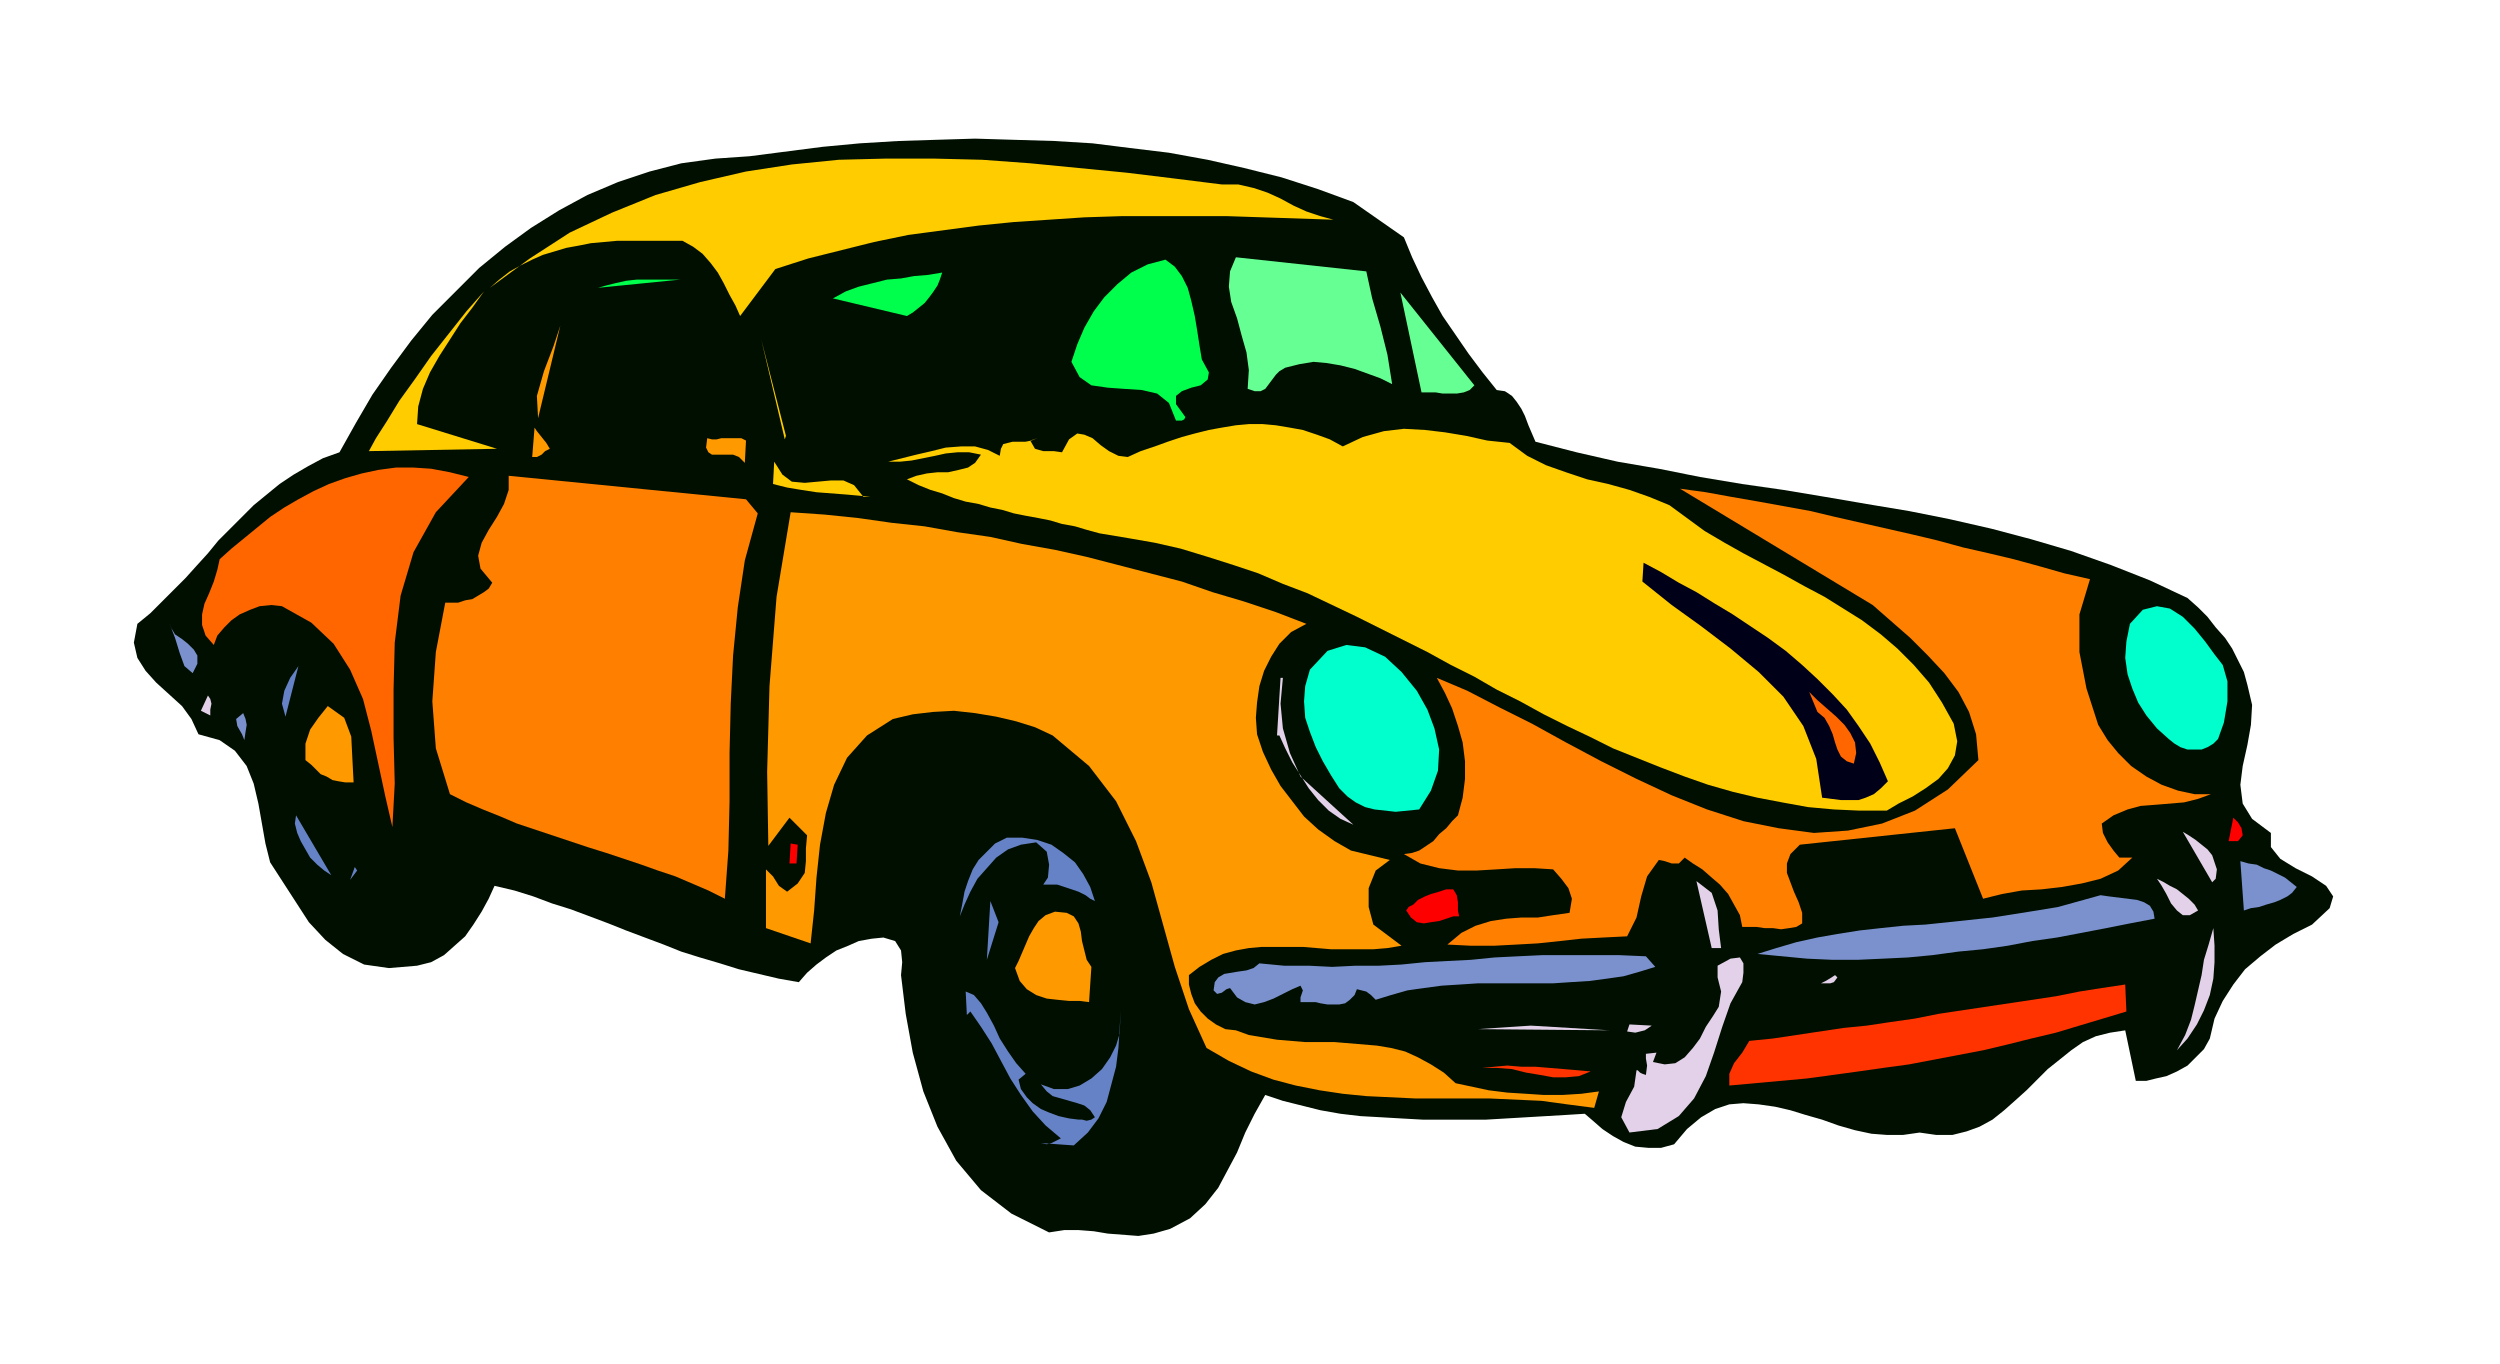 <svg xmlns="http://www.w3.org/2000/svg" width="2.128in" height="1.161in" fill-rule="evenodd" stroke-linecap="round" preserveAspectRatio="none" viewBox="0 0 2128 1161"><style>.pen1{stroke:none}.brush3{fill:#fc0}.brush4{fill:#66ff93}.brush5{fill:#00ff4c}.brush6{fill:#f90}.brush7{fill:#ff7f00}.brush8{fill:#f60}.brush10{fill:#e2d1e8}.brush12{fill:#7a91ce}.brush13{fill:#6682c6}.brush14{fill:red}.brush15{fill:#f30}</style><path d="m1195 202 7 17 8 17 9 17 9 16 11 16 11 16 12 16 12 15 7 1 6 4 4 5 4 6 3 6 3 8 3 7 3 7 35 9 35 8 35 6 35 7 36 6 35 5 36 6 35 6 36 6 35 7 35 8 34 9 34 10 34 12 33 13 32 15 9 8 8 8 7 9 8 9 6 9 5 10 5 10 3 11 4 17-1 17-3 17-4 18-2 16 2 16 8 13 16 12v12l8 10 13 8 14 7 12 8 6 9-3 10-15 14-16 8-15 9-13 10-13 11-10 13-9 14-7 15-4 17-5 9-7 7-7 7-9 5-9 4-9 2-8 2h-9l-9-43-13 2-12 3-11 5-10 7-10 8-10 8-9 9-9 9-10 9-9 8-10 8-11 6-11 4-12 3h-14l-14-2-14 2h-14l-13-1-14-3-14-4-14-5-14-4-13-4-13-3-14-2-13-1-12 1-12 4-12 7-12 10-11 13-11 3h-11l-11-1-10-4-9-5-9-6-8-7-7-6-16 1-17 1-17 1-17 1-17 1h-54l-18-1-17-1-18-1-17-2-17-3-16-4-16-4-15-5-9 16-8 16-7 17-8 15-8 15-11 14-13 12-17 9-14 4-13 2-13-1-13-1-12-2-13-1h-12l-13 2-32-16-26-20-21-25-16-29-12-30-9-33-6-33-4-33 1-11-1-10-5-8-10-3-10 1-11 2-9 4-10 4-9 6-8 6-8 7-7 8-17-3-17-4-17-4-16-5-17-5-16-5-15-6-16-6-16-6-15-6-16-6-16-6-16-5-16-6-16-5-17-4-5 11-6 11-7 11-7 10-9 8-9 8-11 6-12 3-24 2-21-3-18-9-15-12-14-15-11-17-11-17-11-17-4-16-3-17-3-17-4-17-6-15-10-13-13-9-18-5-6-13-8-11-11-10-11-10-9-10-7-11-3-13 3-16 11-9 10-10 10-10 10-10 9-10 10-11 9-11 10-10 10-10 10-10 11-9 11-9 12-8 12-7 13-7 14-5 14-25 14-24 16-23 17-23 18-22 20-20 20-20 22-18 22-16 24-15 24-13 26-11 27-9 27-7 29-4 29-2 31-4 31-4 32-3 33-2 32-1 33-1 33 1 34 1 33 2 32 4 33 4 33 6 31 7 32 8 31 10 30 11 43 30z" class="pen1" style="fill:#000f00"/><path d="m1135 187-30-1-30-1-30-1h-91l-31 1-30 2-30 2-30 3-30 4-30 4-29 6-28 7-28 7-28 9-30 40-4-9-5-9-5-10-5-9-6-8-7-8-8-6-9-5h-56l-11 1-11 1-10 2-11 2-10 3-10 3-9 4-10 5-9 5-9 7-8 7 34-25 34-22 36-17 37-15 38-11 39-9 39-6 40-4 40-1h41l41 1 41 3 41 4 41 4 41 5 40 5h14l13 3 12 4 11 5 11 6 11 5 12 4 11 3z" class="pen1 brush3"/><path d="m1163 231 5 23 7 24 6 24 4 25-10-5-11-4-11-4-12-3-12-2-11-1-12 2-12 3-5 3-3 3-3 4-3 4-3 4-4 2h-5l-6-2 1-16-2-15-4-14-4-15-5-14-2-13 1-13 5-12 111 12z" class="pen1 brush4"/><path d="m1023 306 6 11-1 6-6 5-8 2-8 3-5 4v7l8 11-1 2-2 1h-5l-6-15-10-8-13-3-15-1-14-1-14-2-10-7-7-13 5-15 6-14 8-14 9-12 11-11 12-10 14-7 15-4 8 6 6 8 5 10 3 11 3 13 2 12 2 13 2 12z" class="pen1 brush5"/><path d="m1255 328-4 4-5 2-6 1h-12l-6-1h-12l-18-85 63 79z" class="pen1 brush4"/><path d="m802 232-2 6-2 5-4 6-3 4-4 5-5 4-5 4-5 3-63-15 11-6 11-4 12-3 12-3 12-1 11-2 12-1 12-2zm-223 6-70 7 7-2 8-2 9-2 9-1h37z" class="pen1 brush5"/><path d="m355 361 68 21-109 2 6-11 9-14 11-18 13-18 14-20 15-19 15-19 15-17-10 14-10 13-9 14-9 14-8 14-6 14-4 15-1 15z" class="pen1 brush3"/><path d="m458 356-1-19 6-21 8-21 6-18-19 79z" class="pen1 brush6"/><path d="m668 374-20-85 21 82-1 3zm753 56 15 11 15 11 17 10 16 9 17 9 17 9 18 10 17 9 16 10 16 10 16 12 14 12 14 14 13 15 11 17 10 18 3 15-2 12-6 11-8 9-11 8-11 7-12 6-10 6h-23l-22-1-22-2-22-4-21-4-21-5-21-6-20-7-21-8-20-8-20-8-20-10-19-9-20-10-20-11-20-10-19-11-20-10-20-11-20-10-20-10-20-10-21-10-21-10-21-8-21-9-21-7-22-7-23-7-22-5-23-4-24-4-11-3-10-3-11-2-10-3-10-2-11-2-10-2-10-3-10-2-10-3-11-2-10-3-10-4-10-3-10-4-10-5 8-3 9-2 9-1h9l9-2 8-2 6-4 5-7-10-2h-10l-10 1-9 2-10 2-10 2-10 1h-10l12-3 12-3 13-3 12-3 13-1h12l11 3 10 5 1-6 2-4 4-1 4-1h11l5-1 5-2-6 2 4 7 7 2h9l7 1 6-11 7-5 6 1 7 3 7 6 7 5 8 4 8 1 11-5 12-4 11-4 12-4 11-3 12-3 11-2 12-2 11-1h12l11 1 12 2 11 2 12 4 11 4 11 6 17-8 18-5 17-2 18 1 17 2 18 3 18 4 19 2 15 11 16 8 17 6 18 6 18 4 18 5 17 6 17 7z" class="pen1 brush3"/><path d="m1779 493-9 30v32l6 31 10 31 8 13 9 11 11 11 13 9 13 7 14 5 14 3h14l-11 4-12 3-12 1-12 1-13 1-11 3-12 5-10 7 1 8 4 8 5 7 5 6h11l-12 11-15 7-16 4-17 3-17 2-17 1-17 3-16 4-24-60-132 14-8 8-3 8v8l3 8 3 8 4 9 3 9v9l-5 3-6 1-7 1-7-1h-7l-7-1h-12l-2-10-5-9-5-9-7-8-7-6-8-7-8-5-7-5-5 5h-6l-6-2-5-1-10 14-5 17-4 18-8 16-20 1-19 1-18 2-19 2-18 1-19 1h-20l-20-1 12-10 12-6 13-4 13-2 13-1h14l13-2 14-2 2-12-3-9-6-8-7-8-16-1h-16l-16 1-17 1h-16l-16-2-16-4-14-8 7-1 6-2 6-4 6-4 5-6 6-5 5-6 5-5 4-15 2-16v-15l-2-16-4-14-5-15-6-13-7-13 26 11 27 14 28 14 29 16 30 16 30 15 30 14 30 12 31 10 30 6 30 4 29-2 29-6 28-11 28-18 26-25-2-22-6-19-9-17-12-16-14-15-15-15-16-14-16-14-164-99 22 3 22 4 23 4 22 4 22 4 21 5 22 5 22 5 22 5 21 5 22 6 22 5 21 5 22 6 21 6 22 5z" class="pen1 brush7"/><path d="m634 394-5-5-5-2h-18l-3-2-2-4 1-8 4 1h4l4-1h17l4 2-1 19zm-166-12-4 2-3 3-4 2h-4l2-25 2 3 4 5 4 5 3 5z" class="pen1 brush6"/><path d="M735 423h14-8l-9-1-11-1-13-1-13-1-13-2-12-2-12-3 1-19 7 11 8 6 11 1 11-1 11-1h11l9 4 8 10z" class="pen1 brush3"/><path d="m399 406-28 30-19 34-11 37-5 40-1 40v41l1 39-2 37-6-26-6-28-6-28-7-27-11-25-14-22-19-18-25-14-9-1-10 1-8 3-9 4-7 5-6 6-6 7-3 8-7-8-3-9v-9l2-9 4-9 4-10 3-10 2-9 10-9 11-9 11-9 11-9 12-8 12-7 13-7 13-6 14-5 14-4 14-3 15-2h15l15 1 16 3 16 4z" class="pen1 brush8"/><path d="m645 437-11 40-6 40-4 41-2 41-1 42v41l-1 42-3 41-14-7-14-6-14-6-15-5-14-5-15-5-15-5-16-5-15-5-15-5-15-5-15-5-14-6-15-6-14-6-14-7-12-39-3-40 3-42 8-42h11l6-2 6-1 5-3 5-3 4-3 3-5-10-12-2-11 3-11 6-11 7-11 6-11 4-12v-12l202 20 10 12z" class="pen1 brush7"/><path d="m1112 531-13 7-10 10-7 11-6 12-4 13-2 14-1 13 1 14 5 15 7 15 8 14 10 13 10 13 12 11 14 10 14 8 33 8-12 9-6 15v16l4 15 24 18-12 2-12 1h-36l-12-1-12-1h-35l-11 1-11 2-11 3-10 5-10 6-9 7v8l2 8 3 8 5 7 6 6 7 5 8 4 9 1 11 4 12 2 12 2 12 1 12 1h25l12 1 12 1 12 1 12 2 12 3 11 5 11 6 11 7 10 9 14 3 14 3 16 2 16 1 15 1h16l16-1 15-2-4 14-23-3-22-3-22-1-22-1h-63l-21-1-21-1-20-2-20-3-20-4-19-5-19-7-19-9-19-11-15-33-12-36-10-36-10-36-13-35-17-34-23-30-31-26-15-7-16-5-17-4-18-3-18-2-18 1-17 2-17 4-22 14-17 19-11 23-7 24-5 27-3 28-2 28-3 28-38-13v-50l6 6 5 8 7 5 9-7 6-9 1-10v-11l1-11-15-15-18 24-1-63 2-73 6-76 12-72 29 2 29 3 28 4 28 3 28 5 28 4 27 6 28 5 27 6 27 7 27 7 27 7 26 9 27 8 27 9 26 10z" class="pen1 brush6"/><path d="m1607 665-6 6-6 5-7 3-6 2h-15l-8-1-8-1-5-33-11-28-17-25-21-21-24-20-25-19-25-18-25-20 1-16 15 8 15 9 15 8 16 10 15 9 15 10 15 10 15 11 14 12 13 12 13 13 12 13 10 14 10 15 8 16 7 16z" class="pen1" style="fill:#000019"/><path d="m1800 511-3 13 3-13z" class="pen1 brush10"/><path d="m1892 566 4 14v17l-3 18-5 14-4 4-5 3-5 2h-12l-6-2-5-3-5-4-10-9-9-11-7-11-5-12-4-12-2-14 1-14 3-15 11-12 12-3 11 2 11 7 10 10 9 11 8 11 7 9zm-671 54 4 18-1 18-6 17-10 16-10 1-10 1-9-1-9-1-8-2-8-4-7-5-7-7-7-11-7-12-6-12-5-13-4-12-1-14 1-13 4-14 15-16 16-5 16 2 17 8 14 13 13 16 9 16 6 16z" class="pen1" style="fill:#0fc"/><path d="m1578 650-6-2-5-4-3-6-2-6-2-7-3-7-4-7-6-5-7-17 7 7 8 7 8 7 7 7 5 7 4 8 1 9-2 9z" class="pen1 brush8"/><path d="m1803 607 26 32-26-32zm-696 54 45 41-11-5-10-7-9-9-8-10-7-11-7-11-6-12-5-11h-2l3-49h2l-2 22 2 21 6 21 9 20z" class="pen1 brush10"/><path d="m164 573-7-6-4-11-4-13-5-13 2 5 3 5 6 4 5 4 5 5 3 5v7l-4 8z" class="pen1 brush12"/><path d="m243 610-3-11 2-11 5-11 7-10-11 43z" class="pen1 brush13"/><path d="m179 609-8-4 6-13 2 3 1 4-1 5v5z" class="pen1 brush10"/><path d="M301 666h-7l-6-1-5-1-5-3-5-2-4-4-4-4-5-4v-14l4-12 7-10 8-10 14 10 6 16 1 20 1 19z" class="pen1 brush6"/><path d="M1905 716h-8l4-20 4 4 3 5 1 6-4 5z" class="pen1 brush14"/><path d="m208 630-2-5-4-7-1-6 6-5 2 5 1 5-1 6-1 7z" class="pen1 brush12"/><path d="m1886 748-3 3-25-43 5 3 6 4 5 4 5 4 4 5 2 6 2 6-1 8z" class="pen1 brush10"/><path d="m1955 755-4 5-4 3-6 3-5 2-7 2-6 2-7 1-6 2-3-42 7 2 7 1 6 3 6 2 6 3 6 3 5 4 5 4z" class="pen1 brush12"/><path d="m1871 775-7 4h-6l-5-4-5-6-4-8-4-7-4-6-5-3 5 3 6 3 5 3 6 3 5 4 5 4 5 5 3 5z" class="pen1 brush10"/><path d="m1834 782-21 4-20 4-21 4-21 4-21 3-21 4-21 3-21 2-22 3-21 2-21 1-22 1h-21l-22-1-21-2-21-2 16-5 17-5 18-4 17-3 19-3 18-2 19-2 19-1 19-2 19-2 19-2 19-3 19-3 18-3 18-5 18-5 7 1 8 1 8 1 8 1 6 2 5 3 3 5 1 6z" class="pen1 brush12"/><path d="m932 767-4-2-4-3-6-3-6-2-6-2-6-2h-12l4-6 1-11-2-11-9-8-13 2-11 4-10 7-8 9-8 9-6 11-5 11-4 10 2-10 2-11 3-9 4-10 5-8 7-7 7-7 10-5h13l13 2 12 4 10 7 10 8 7 10 6 11 4 12z" class="pen1 brush13"/><path d="M1465 807h-8l-13-57 13 10 5 15 1 16 2 16z" class="pen1 brush10"/><path d="m282 745-6-4-6-5-6-6-4-7-4-7-3-7-2-8 1-7 30 51z" class="pen1 brush13"/><path d="m673 718 6 1-1 16h-6l1-17z" class="pen1 brush14"/><path d="m1853 894 7-13 5-13 3-12 3-13 3-13 2-13 4-13 4-14 1 15v14l-1 14-3 14-5 13-6 12-8 12-9 10z" class="pen1 brush10"/><path d="M1242 780h-5l-6 2-6 2-7 1-6 1-6-1-5-4-4-6 2-3 4-2 4-4 6-3 5-2 7-2 6-2h6l3 5 1 6v7l1 5z" class="pen1 brush14"/><path d="m840 817 3-50 7 18-10 32zm-542-68 4-11 2 3-6 8z" class="pen1 brush13"/><path d="m929 823-2 30-8-1h-9l-10-1-9-1-9-3-8-5-6-7-4-11 3-6 3-7 3-7 3-7 4-7 4-6 6-5 8-3 10 1 6 3 4 6 2 7 1 8 2 8 2 8 4 6z" class="pen1 brush6"/><path d="m1483 836-10 18-7 20-7 22-7 20-10 19-13 15-18 11-24 3-7-13 4-13 7-13 2-14h1l2 2 2 1 3 1 1-8-1-6v-4l9-1-3 8 10 2 9-1 8-5 7-8 6-8 5-10 6-9 5-8 2-13-3-12v-10l11-6 8-1 3 5v8l-1 8z" class="pen1 brush10"/><path d="m1409 823-13 4-14 4-14 2-15 2-16 1-15 1h-64l-15 1-16 1-15 2-14 2-14 4-13 4-4-4-4-3-4-1-4-1-2 5-4 4-4 3-5 1h-10l-6-1-4-1h-13v-4l1-3 1-3-2-4-7 3-8 4-8 4-8 3-8 2-8-2-7-4-6-8-3 1-4 3-4 1-3-3 1-7 3-4 5-3 6-1 6-1 7-1 6-2 5-4 21 2h21l20 1 20-1h20l19-1 20-2 19-1 20-1 20-2 20-1 21-1h65l23 1 8 9z" class="pen1 brush12"/><path d="m1810 861-20 6-20 6-20 6-21 5-20 5-21 5-21 4-21 4-21 4-22 3-21 3-22 3-22 3-22 2-22 2-22 2v-10l4-9 7-9 6-10 20-2 20-3 20-3 20-3 20-2 20-3 21-3 20-4 20-3 20-3 20-3 20-3 20-3 20-4 19-3 20-3 1 23z" class="pen1 brush15"/><path d="m1564 832-3 4-3 1h-8l4-2 5-3 3-2 2 2zm-158 41-6 4-8 2-7-1 2-6 19 1z" class="pen1 brush10"/><path d="m873 914-6 5 2 8 5 7 5 5 7 5 7 3 8 3 9 2 8 1h3l4 1 4-1 3-2-4-6-5-4-6-2-7-2-7-2-7-2-5-4-5-6 11 4h12l10-3 10-6 9-8 7-10 5-10 3-10 1-20-1 16-1 16-2 16-4 15-4 15-7 14-9 12-12 11-28-2 5 1 4-1 4-2 4-2-13-11-11-12-10-14-9-14-8-15-8-15-9-14-9-13-3 3-1-20 7 3 6 7 5 8 6 11 5 11 7 11 7 10 8 9z" class="pen1 brush13"/><path d="m1258 876 45-3 67 4-112-1z" class="pen1 brush10"/><path d="m1354 912-10 4-11 1h-11l-11-2-12-2-12-3-13-1h-12l10-1 11-1 12 1h12l12 1 12 1 12 1 11 1z" class="pen1 brush15"/><path d="m837 917 17 29-17-29z" class="pen1 brush13"/></svg>
